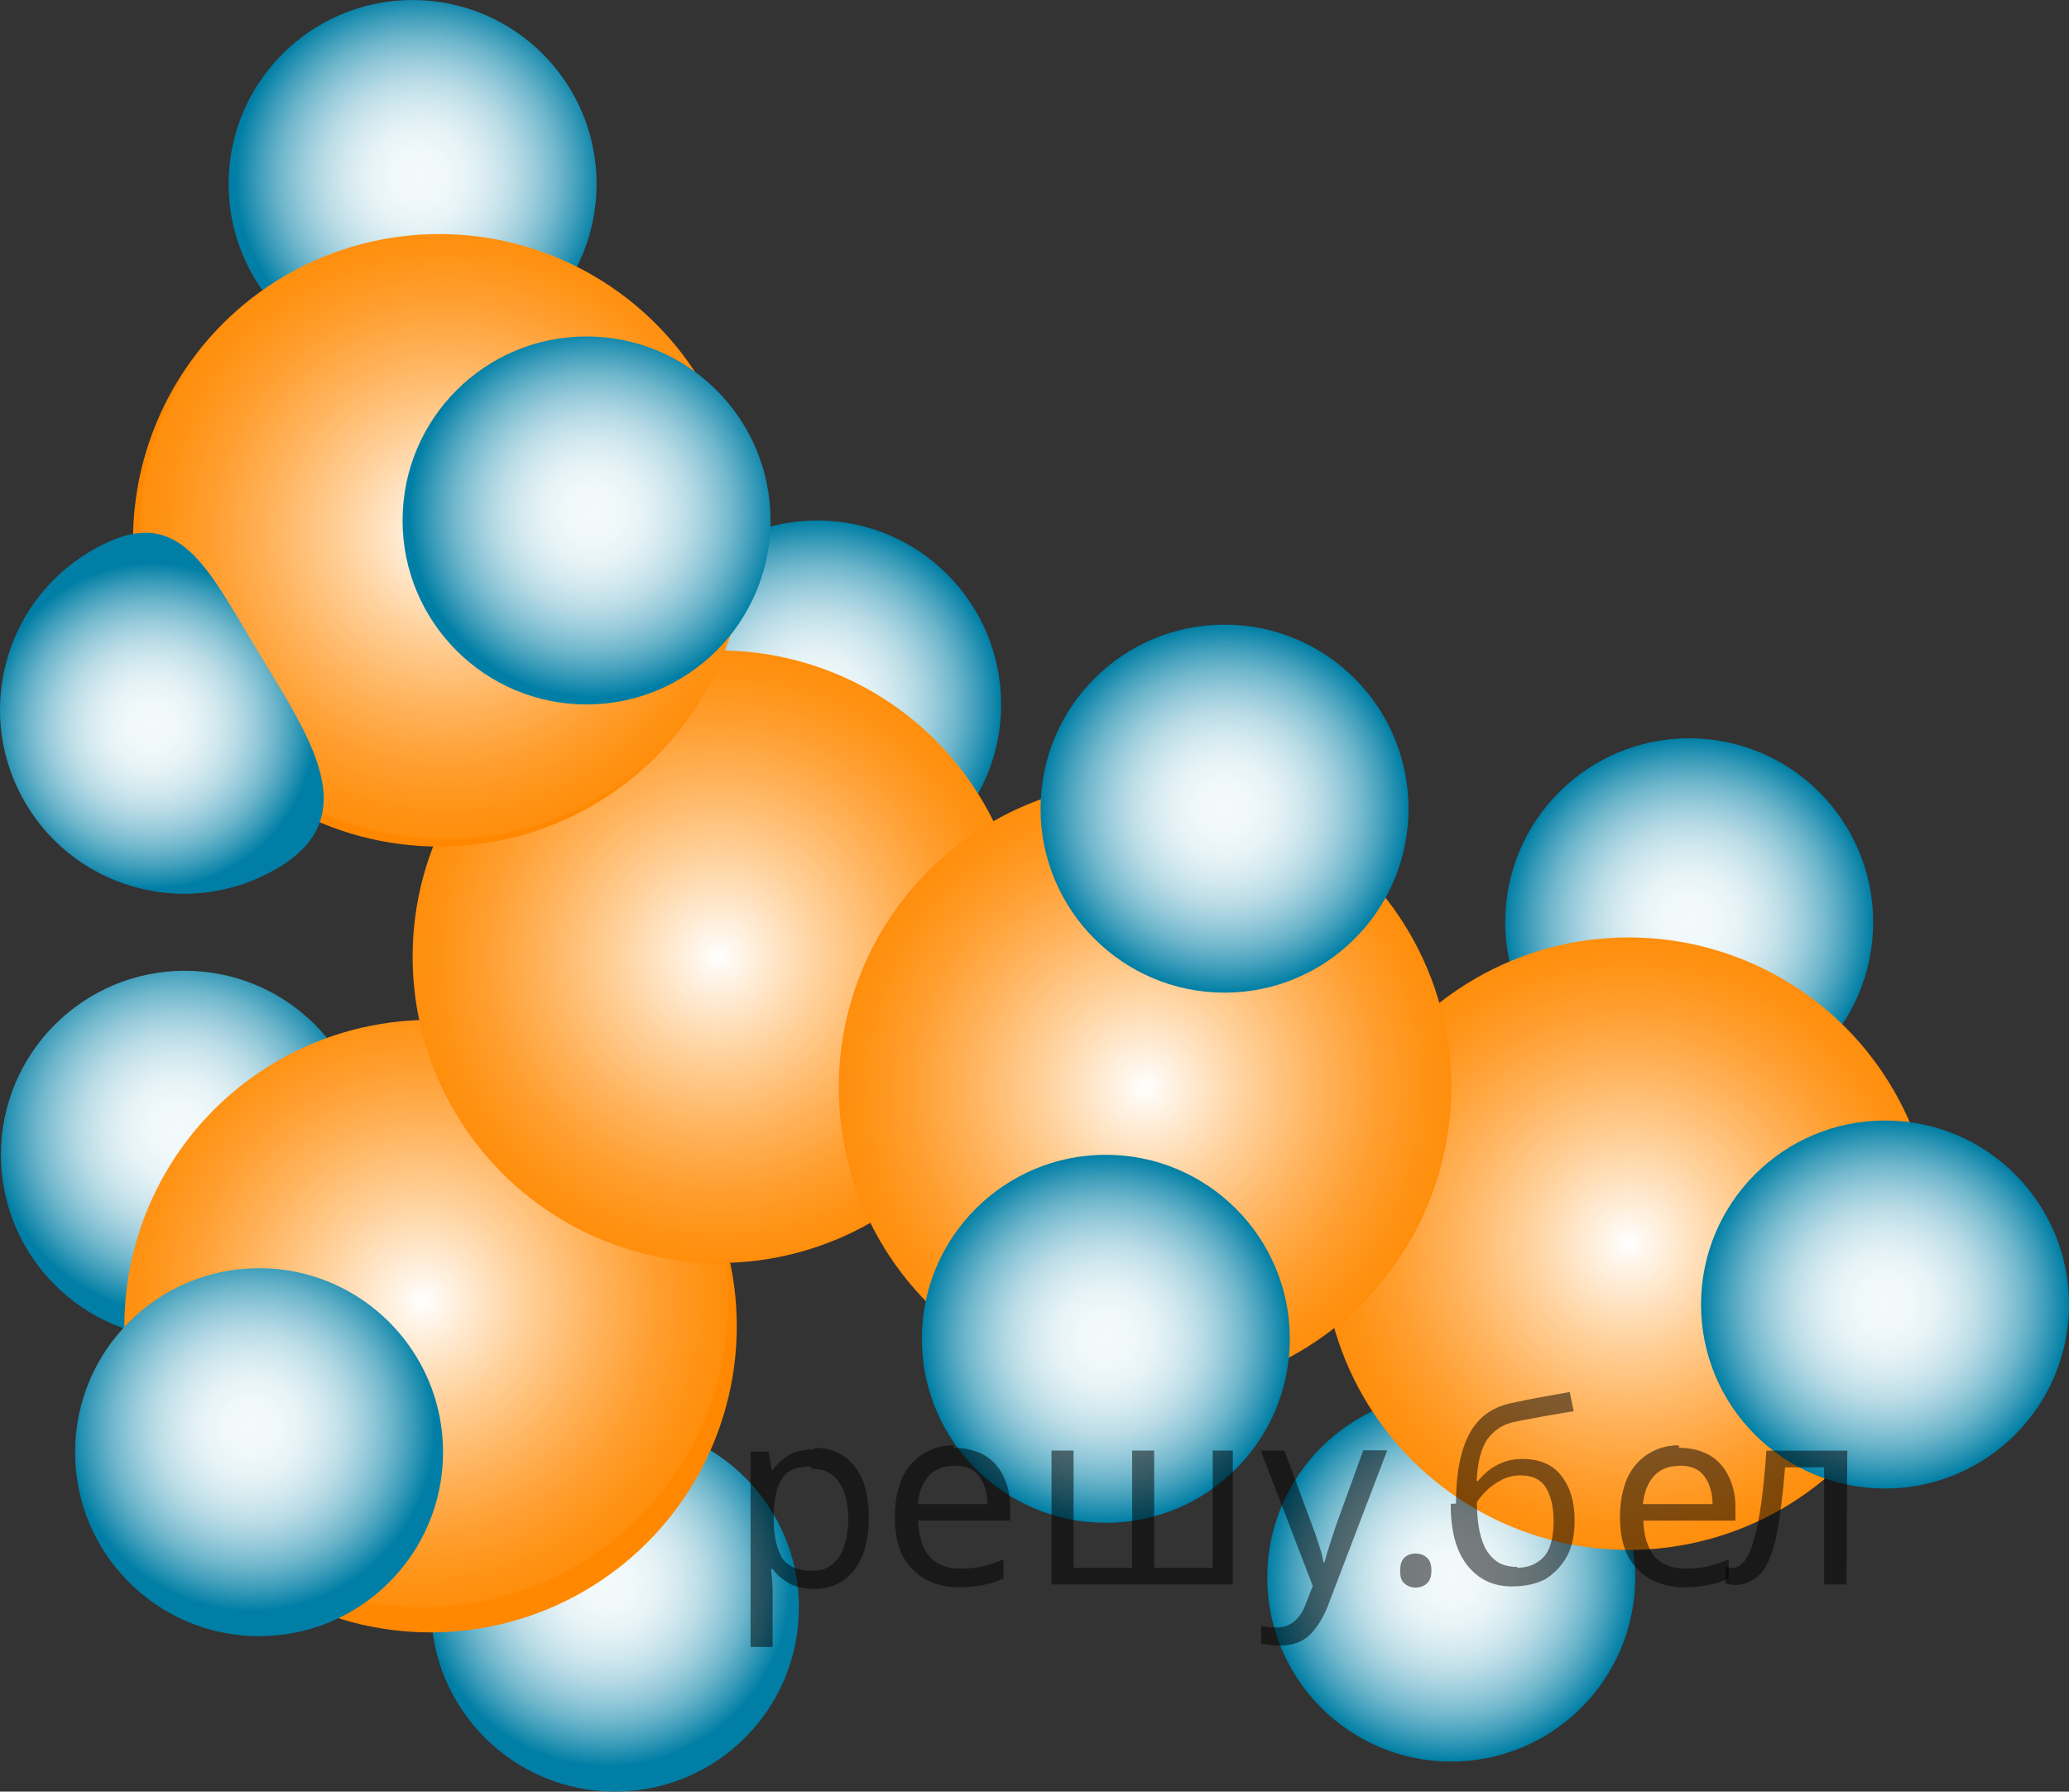 <?xml version="1.0" encoding="utf-8"?>
<!-- Generator: Adobe Illustrator 27.0.1, SVG Export Plug-In . SVG Version: 6.00 Build 0)  -->
<svg version="1.1" id="Слой_1" xmlns="http://www.w3.org/2000/svg" xmlns:xlink="http://www.w3.org/1999/xlink" x="0px" y="0px"
	 width="74.179px" height="64.226px" viewBox="0 0 74.179 64.226" enable-background="new 0 0 74.179 64.226"
	 xml:space="preserve">
<rect x="0" y="0" width="74.179" height="64.226" fill="#333333" stroke="none"/>
<radialGradient id="SVGID_1_" cx="-641.778" cy="-1325.498" r="6.596" gradientTransform="matrix(1 0 0 -1 702.34 -1292.436)" gradientUnits="userSpaceOnUse">
	<stop  offset="0" style="stop-color:#FFFFFF"/>
	<stop  offset="0" style="stop-color:#F4FAFB"/>
	<stop  offset="0.146" style="stop-color:#F0F8FA"/>
	<stop  offset="0.276" style="stop-color:#E6F3F6"/>
	<stop  offset="0.401" style="stop-color:#D3E9EF"/>
	<stop  offset="0.522" style="stop-color:#BADCE6"/>
	<stop  offset="0.64" style="stop-color:#98CBDB"/>
	<stop  offset="0.757" style="stop-color:#70B7CC"/>
	<stop  offset="0.872" style="stop-color:#3F9EBB"/>
	<stop  offset="0.983" style="stop-color:#0983A8"/>
	<stop  offset="1" style="stop-color:#007EA5"/>
</radialGradient>
<circle fill="url(#SVGID_1_)" cx="60.562" cy="33.062" r="6.596"/>
<radialGradient id="SVGID_00000069378868858177367430000007977195110859582898_" cx="-650.31" cy="-1348.988" r="6.596" gradientTransform="matrix(1 0 0 -1 702.34 -1292.436)" gradientUnits="userSpaceOnUse">
	<stop  offset="0" style="stop-color:#FFFFFF"/>
	<stop  offset="0" style="stop-color:#F4FAFB"/>
	<stop  offset="0.146" style="stop-color:#F0F8FA"/>
	<stop  offset="0.276" style="stop-color:#E6F3F6"/>
	<stop  offset="0.401" style="stop-color:#D3E9EF"/>
	<stop  offset="0.522" style="stop-color:#BADCE6"/>
	<stop  offset="0.64" style="stop-color:#98CBDB"/>
	<stop  offset="0.757" style="stop-color:#70B7CC"/>
	<stop  offset="0.872" style="stop-color:#3F9EBB"/>
	<stop  offset="0.983" style="stop-color:#0983A8"/>
	<stop  offset="1" style="stop-color:#007EA5"/>
</radialGradient>
<circle fill="url(#SVGID_00000069378868858177367430000007977195110859582898_)" cx="52.03" cy="56.552" r="6.596"/>
<radialGradient id="SVGID_00000151518201856573163150000016514593568877015950_" cx="-643.949" cy="-1337.019" r="10.979" gradientTransform="matrix(1 0 0 -1 702.34 -1292.436)" gradientUnits="userSpaceOnUse">
	<stop  offset="0" style="stop-color:#FFFFFF"/>
	<stop  offset="0.07" style="stop-color:#FFF5E9"/>
	<stop  offset="0.332" style="stop-color:#FFD19B"/>
	<stop  offset="0.564" style="stop-color:#FFB45E"/>
	<stop  offset="0.76" style="stop-color:#FF9F31"/>
	<stop  offset="0.911" style="stop-color:#FF9316"/>
	<stop  offset="1" style="stop-color:#FF8E0C"/>
	<stop  offset="1" style="stop-color:#FF8800"/>
</radialGradient>
<circle fill="url(#SVGID_00000151518201856573163150000016514593568877015950_)" cx="58.391" cy="44.583" r="10.979"/>
<radialGradient id="SVGID_00000038385877126777275590000000194655106110750596_" cx="-673.043" cy="-1317.69" r="6.596" gradientTransform="matrix(1 0 0 -1 702.34 -1292.436)" gradientUnits="userSpaceOnUse">
	<stop  offset="0" style="stop-color:#FFFFFF"/>
	<stop  offset="0" style="stop-color:#F4FAFB"/>
	<stop  offset="0.146" style="stop-color:#F0F8FA"/>
	<stop  offset="0.276" style="stop-color:#E6F3F6"/>
	<stop  offset="0.401" style="stop-color:#D3E9EF"/>
	<stop  offset="0.522" style="stop-color:#BADCE6"/>
	<stop  offset="0.64" style="stop-color:#98CBDB"/>
	<stop  offset="0.757" style="stop-color:#70B7CC"/>
	<stop  offset="0.872" style="stop-color:#3F9EBB"/>
	<stop  offset="0.983" style="stop-color:#0983A8"/>
	<stop  offset="1" style="stop-color:#007EA5"/>
</radialGradient>
<circle fill="url(#SVGID_00000038385877126777275590000000194655106110750596_)" cx="29.297" cy="25.254" r="6.596"/>
<radialGradient id="SVGID_00000002382906947000407040000011366767049899534523_" cx="-696.784" cy="-1326.83" r="6.596" gradientTransform="matrix(0.911 -0.411 -0.411 -0.911 95.8 -1454.61)" gradientUnits="userSpaceOnUse">
	<stop  offset="0" style="stop-color:#FFFFFF"/>
	<stop  offset="0" style="stop-color:#F4FAFB"/>
	<stop  offset="0.146" style="stop-color:#F0F8FA"/>
	<stop  offset="0.276" style="stop-color:#E6F3F6"/>
	<stop  offset="0.401" style="stop-color:#D3E9EF"/>
	<stop  offset="0.522" style="stop-color:#BADCE6"/>
	<stop  offset="0.64" style="stop-color:#98CBDB"/>
	<stop  offset="0.757" style="stop-color:#70B7CC"/>
	<stop  offset="0.872" style="stop-color:#3F9EBB"/>
	<stop  offset="0.983" style="stop-color:#0983A8"/>
	<stop  offset="1" style="stop-color:#007EA5"/>
</radialGradient>
<circle fill="url(#SVGID_00000002382906947000407040000011366767049899534523_)" cx="6.629" cy="41.396" r="6.596"/>
<radialGradient id="SVGID_00000083769658290149125720000008407071206602482560_" cx="-675.34" cy="-1298.314" r="6.596" gradientTransform="matrix(0.857 -0.515 -0.515 -0.857 -74.841 -1454.111)" gradientUnits="userSpaceOnUse">
	<stop  offset="0" style="stop-color:#FFFFFF"/>
	<stop  offset="0" style="stop-color:#F4FAFB"/>
	<stop  offset="0.146" style="stop-color:#F0F8FA"/>
	<stop  offset="0.276" style="stop-color:#E6F3F6"/>
	<stop  offset="0.401" style="stop-color:#D3E9EF"/>
	<stop  offset="0.522" style="stop-color:#BADCE6"/>
	<stop  offset="0.64" style="stop-color:#98CBDB"/>
	<stop  offset="0.757" style="stop-color:#70B7CC"/>
	<stop  offset="0.872" style="stop-color:#3F9EBB"/>
	<stop  offset="0.983" style="stop-color:#0983A8"/>
	<stop  offset="1" style="stop-color:#007EA5"/>
</radialGradient>
<circle fill="url(#SVGID_00000083769658290149125720000008407071206602482560_)" cx="14.793" cy="6.597" r="6.596"/>
<radialGradient id="SVGID_00000026158918021231040060000016963004432073098882_" cx="-689.409" cy="-1347.968" r="6.596" gradientTransform="matrix(0.911 -0.411 -0.411 -0.911 95.8 -1454.61)" gradientUnits="userSpaceOnUse">
	<stop  offset="0" style="stop-color:#FFFFFF"/>
	<stop  offset="0" style="stop-color:#F4FAFB"/>
	<stop  offset="0.146" style="stop-color:#F0F8FA"/>
	<stop  offset="0.276" style="stop-color:#E6F3F6"/>
	<stop  offset="0.401" style="stop-color:#D3E9EF"/>
	<stop  offset="0.522" style="stop-color:#BADCE6"/>
	<stop  offset="0.64" style="stop-color:#98CBDB"/>
	<stop  offset="0.757" style="stop-color:#70B7CC"/>
	<stop  offset="0.872" style="stop-color:#3F9EBB"/>
	<stop  offset="0.983" style="stop-color:#0983A8"/>
	<stop  offset="1" style="stop-color:#007EA5"/>
</radialGradient>
<circle fill="url(#SVGID_00000026158918021231040060000016963004432073098882_)" cx="22.047" cy="57.628" r="6.596"/>
<radialGradient id="SVGID_00000096744521045209891590000005385861118083587231_" cx="-691.283" cy="-1336.053" r="10.979" gradientTransform="matrix(0.911 -0.411 -0.411 -0.911 95.8 -1454.61)" gradientUnits="userSpaceOnUse">
	<stop  offset="0" style="stop-color:#FFFFFF"/>
	<stop  offset="0.07" style="stop-color:#FFF5E9"/>
	<stop  offset="0.332" style="stop-color:#FFD19B"/>
	<stop  offset="0.564" style="stop-color:#FFB45E"/>
	<stop  offset="0.76" style="stop-color:#FF9F31"/>
	<stop  offset="0.911" style="stop-color:#FF9316"/>
	<stop  offset="1" style="stop-color:#FF8E0C"/>
	<stop  offset="1" style="stop-color:#FF8800"/>
</radialGradient>
<circle fill="url(#SVGID_00000096744521045209891590000005385861118083587231_)" cx="15.437" cy="47.539" r="10.979"/>
<radialGradient id="SVGID_00000150100705401503499230000001096559028428428691_" cx="-676.567" cy="-1326.732" r="10.979" gradientTransform="matrix(1 0 0 -1 702.34 -1292.436)" gradientUnits="userSpaceOnUse">
	<stop  offset="0" style="stop-color:#FFFFFF"/>
	<stop  offset="0.07" style="stop-color:#FFF5E9"/>
	<stop  offset="0.332" style="stop-color:#FFD19B"/>
	<stop  offset="0.564" style="stop-color:#FFB45E"/>
	<stop  offset="0.76" style="stop-color:#FF9F31"/>
	<stop  offset="0.911" style="stop-color:#FF9316"/>
	<stop  offset="1" style="stop-color:#FF8E0C"/>
	<stop  offset="1" style="stop-color:#FF8800"/>
</radialGradient>
<circle fill="url(#SVGID_00000150100705401503499230000001096559028428428691_)" cx="25.772" cy="34.296" r="10.979"/>
<radialGradient id="SVGID_00000008145527615449816510000012136184603277929887_" cx="-681.098" cy="-1309.753" r="10.979" gradientTransform="matrix(0.857 -0.515 -0.515 -0.857 -74.841 -1454.111)" gradientUnits="userSpaceOnUse">
	<stop  offset="0" style="stop-color:#FFFFFF"/>
	<stop  offset="0.07" style="stop-color:#FFF5E9"/>
	<stop  offset="0.332" style="stop-color:#FFD19B"/>
	<stop  offset="0.564" style="stop-color:#FFB45E"/>
	<stop  offset="0.76" style="stop-color:#FF9F31"/>
	<stop  offset="0.911" style="stop-color:#FF9316"/>
	<stop  offset="1" style="stop-color:#FF8E0C"/>
	<stop  offset="1" style="stop-color:#FF8800"/>
</radialGradient>
<circle fill="url(#SVGID_00000008145527615449816510000012136184603277929887_)" cx="15.748" cy="19.369" r="10.979"/>
<radialGradient id="SVGID_00000174584618206335436190000006604039654853229196_" cx="-698.746" cy="-1337.641" r="6.596" gradientTransform="matrix(0.911 -0.411 -0.411 -0.911 95.8 -1454.61)" gradientUnits="userSpaceOnUse">
	<stop  offset="0" style="stop-color:#FFFFFF"/>
	<stop  offset="0" style="stop-color:#F4FAFB"/>
	<stop  offset="0.146" style="stop-color:#F0F8FA"/>
	<stop  offset="0.276" style="stop-color:#E6F3F6"/>
	<stop  offset="0.401" style="stop-color:#D3E9EF"/>
	<stop  offset="0.522" style="stop-color:#BADCE6"/>
	<stop  offset="0.64" style="stop-color:#98CBDB"/>
	<stop  offset="0.757" style="stop-color:#70B7CC"/>
	<stop  offset="0.872" style="stop-color:#3F9EBB"/>
	<stop  offset="0.983" style="stop-color:#0983A8"/>
	<stop  offset="1" style="stop-color:#007EA5"/>
</radialGradient>
<circle fill="url(#SVGID_00000174584618206335436190000006604039654853229196_)" cx="9.289" cy="52.057" r="6.596"/>
<radialGradient id="SVGID_00000029037219367576057170000000593197502463958928_" cx="-634.757" cy="-1339.2" r="6.596" gradientTransform="matrix(1 0 0 -1 702.34 -1292.436)" gradientUnits="userSpaceOnUse">
	<stop  offset="0" style="stop-color:#FFFFFF"/>
	<stop  offset="0" style="stop-color:#F4FAFB"/>
	<stop  offset="0.146" style="stop-color:#F0F8FA"/>
	<stop  offset="0.276" style="stop-color:#E6F3F6"/>
	<stop  offset="0.401" style="stop-color:#D3E9EF"/>
	<stop  offset="0.522" style="stop-color:#BADCE6"/>
	<stop  offset="0.64" style="stop-color:#98CBDB"/>
	<stop  offset="0.757" style="stop-color:#70B7CC"/>
	<stop  offset="0.872" style="stop-color:#3F9EBB"/>
	<stop  offset="0.983" style="stop-color:#0983A8"/>
	<stop  offset="1" style="stop-color:#007EA5"/>
</radialGradient>
<circle fill="url(#SVGID_00000029037219367576057170000000593197502463958928_)" cx="67.583" cy="46.764" r="6.596"/>
<radialGradient id="SVGID_00000127028725740515758640000001248144998902480532_" cx="-676.205" cy="-1311.862" r="6.596" gradientTransform="matrix(0.857 -0.515 -0.515 -0.857 -74.841 -1454.111)" gradientUnits="userSpaceOnUse">
	<stop  offset="0" style="stop-color:#FFFFFF"/>
	<stop  offset="0" style="stop-color:#F4FAFB"/>
	<stop  offset="0.146" style="stop-color:#F0F8FA"/>
	<stop  offset="0.276" style="stop-color:#E6F3F6"/>
	<stop  offset="0.401" style="stop-color:#D3E9EF"/>
	<stop  offset="0.522" style="stop-color:#BADCE6"/>
	<stop  offset="0.64" style="stop-color:#98CBDB"/>
	<stop  offset="0.757" style="stop-color:#70B7CC"/>
	<stop  offset="0.872" style="stop-color:#3F9EBB"/>
	<stop  offset="0.983" style="stop-color:#0983A8"/>
	<stop  offset="1" style="stop-color:#007EA5"/>
</radialGradient>
<circle fill="url(#SVGID_00000127028725740515758640000001248144998902480532_)" cx="21.029" cy="18.657" r="6.596"/>
<radialGradient id="SVGID_00000110461810864620161720000004508661657608005788_" cx="-693.692" cy="-1310.248" r="5.842" gradientTransform="matrix(0.857 -0.515 -0.515 -0.857 -74.841 -1454.111)" gradientUnits="userSpaceOnUse">
	<stop  offset="0" style="stop-color:#FFFFFF"/>
	<stop  offset="0" style="stop-color:#F4FAFB"/>
	<stop  offset="0.146" style="stop-color:#F0F8FA"/>
	<stop  offset="0.276" style="stop-color:#E6F3F6"/>
	<stop  offset="0.401" style="stop-color:#D3E9EF"/>
	<stop  offset="0.522" style="stop-color:#BADCE6"/>
	<stop  offset="0.64" style="stop-color:#98CBDB"/>
	<stop  offset="0.757" style="stop-color:#70B7CC"/>
	<stop  offset="0.872" style="stop-color:#3F9EBB"/>
	<stop  offset="0.983" style="stop-color:#0983A8"/>
	<stop  offset="1" style="stop-color:#007EA5"/>
</radialGradient>
<path fill="url(#SVGID_00000110461810864620161720000004508661657608005788_)" d="M3.2,19.788
	c3.123-1.876,4.11,0.342,5.986,3.465s3.93,5.968,0.807,7.844c-3.123,1.876-7.175,0.865-9.051-2.258
	S0.078,21.664,3.2,19.788z"/>
<radialGradient id="SVGID_00000150823816508771458660000017642214398337209485_" cx="-661.289" cy="-1331.413" r="10.979" gradientTransform="matrix(1 0 0 -1 702.34 -1292.436)" gradientUnits="userSpaceOnUse">
	<stop  offset="0" style="stop-color:#FFFFFF"/>
	<stop  offset="0.07" style="stop-color:#FFF5E9"/>
	<stop  offset="0.332" style="stop-color:#FFD19B"/>
	<stop  offset="0.564" style="stop-color:#FFB45E"/>
	<stop  offset="0.76" style="stop-color:#FF9F31"/>
	<stop  offset="0.911" style="stop-color:#FF9316"/>
	<stop  offset="1" style="stop-color:#FF8E0C"/>
	<stop  offset="1" style="stop-color:#FF8800"/>
</radialGradient>
<circle fill="url(#SVGID_00000150823816508771458660000017642214398337209485_)" cx="41.051" cy="38.977" r="10.979"/>
<radialGradient id="SVGID_00000159442767649678919580000005073100820430367617_" cx="-658.437" cy="-1321.424" r="6.596" gradientTransform="matrix(1 0 0 -1 702.34 -1292.436)" gradientUnits="userSpaceOnUse">
	<stop  offset="0" style="stop-color:#FFFFFF"/>
	<stop  offset="0" style="stop-color:#F4FAFB"/>
	<stop  offset="0.146" style="stop-color:#F0F8FA"/>
	<stop  offset="0.276" style="stop-color:#E6F3F6"/>
	<stop  offset="0.401" style="stop-color:#D3E9EF"/>
	<stop  offset="0.522" style="stop-color:#BADCE6"/>
	<stop  offset="0.64" style="stop-color:#98CBDB"/>
	<stop  offset="0.757" style="stop-color:#70B7CC"/>
	<stop  offset="0.872" style="stop-color:#3F9EBB"/>
	<stop  offset="0.983" style="stop-color:#0983A8"/>
	<stop  offset="1" style="stop-color:#007EA5"/>
</radialGradient>
<circle fill="url(#SVGID_00000159442767649678919580000005073100820430367617_)" cx="43.903" cy="28.988" r="6.596"/>
<radialGradient id="SVGID_00000087381547361500556850000007882066990308957116_" cx="-662.693" cy="-1340.429" r="6.596" gradientTransform="matrix(1 0 0 -1 702.34 -1292.436)" gradientUnits="userSpaceOnUse">
	<stop  offset="0" style="stop-color:#FFFFFF"/>
	<stop  offset="0" style="stop-color:#F4FAFB"/>
	<stop  offset="0.146" style="stop-color:#F0F8FA"/>
	<stop  offset="0.276" style="stop-color:#E6F3F6"/>
	<stop  offset="0.401" style="stop-color:#D3E9EF"/>
	<stop  offset="0.522" style="stop-color:#BADCE6"/>
	<stop  offset="0.64" style="stop-color:#98CBDB"/>
	<stop  offset="0.757" style="stop-color:#70B7CC"/>
	<stop  offset="0.872" style="stop-color:#3F9EBB"/>
	<stop  offset="0.983" style="stop-color:#0983A8"/>
	<stop  offset="1" style="stop-color:#007EA5"/>
</radialGradient>
<circle fill="url(#SVGID_00000087381547361500556850000007882066990308957116_)" cx="39.647" cy="47.993" r="6.596"/>
<g fill-opacity=".5"><path d="m29.2 51.9q0.89 0 1.4 0.62 0.55 0.62 0.55 1.9 0 1.2-0.55 1.9-0.54 0.64-1.4 0.64-0.56 0-0.93-0.21-0.36-0.22-0.57-0.5h-0.054q0.018 0.15 0.036 0.39t0.018 0.4v2h-0.79v-7h0.65l0.11 0.66h0.036q0.22-0.32 0.57-0.53t0.94-0.22zm-0.14 0.67q-0.74 0-1 0.41-0.3 0.41-0.32 1.3v0.15q0 0.89 0.29 1.4 0.3 0.48 1.1 0.48 0.44 0 0.72-0.24 0.29-0.24 0.42-0.66 0.14-0.42 0.14-0.96 0-0.83-0.32-1.3-0.32-0.5-0.98-0.5z"/><path d="m34.2 51.9q0.62 0 1.1 0.27 0.45 0.27 0.68 0.76 0.24 0.49 0.24 1.1v0.48h-3.3q0.018 0.82 0.41 1.3 0.4 0.42 1.1 0.42 0.46 0 0.81-0.081 0.36-0.09 0.74-0.25v0.69q-0.37 0.16-0.73 0.23-0.36 0.081-0.86 0.081-0.68 0-1.2-0.28-0.52-0.28-0.82-0.83-0.29-0.56-0.29-1.4 0-0.79 0.26-1.4 0.27-0.57 0.75-0.87 0.49-0.31 1.1-0.31zm-9e-3 0.65q-0.57 0-0.9 0.37-0.32 0.36-0.39 1h2.5q-9e-3 -0.61-0.29-0.99-0.28-0.39-0.88-0.39z"/><path d="m44.2 52.0v4.8h-6.5v-4.8h0.79v4.2h2.1v-4.2h0.79v4.2h2.1v-4.2z"/><path d="m45.2 52.0h0.85l1 2.7q0.14 0.36 0.24 0.69 0.11 0.32 0.16 0.62h0.036q0.054-0.22 0.17-0.58 0.12-0.37 0.24-0.74l0.98-2.7h0.86l-2.1 5.5q-0.25 0.68-0.66 1.1-0.4 0.4-1.1 0.4-0.22 0-0.38-0.027-0.16-0.018-0.28-0.045v-0.63q0.099 0.018 0.23 0.036 0.14 0.018 0.3 0.018 0.41 0 0.67-0.23 0.26-0.23 0.4-0.62l0.25-0.64z"/><path d="m50.2 56.3q0-0.33 0.16-0.47t0.39-0.14q0.23 0 0.4 0.14 0.17 0.14 0.17 0.47 0 0.32-0.17 0.47-0.16 0.14-0.4 0.14-0.22 0-0.39-0.14t-0.16-0.47z"/><path d="m52.2 53.9q0-1.6 0.48-2.5 0.48-0.89 1.5-1.1 0.58-0.13 1.1-0.22t1-0.18l0.14 0.69q-0.32 0.045-0.71 0.12-0.4 0.063-0.78 0.14-0.39 0.063-0.67 0.13-0.58 0.13-0.93 0.61-0.34 0.48-0.39 1.5h0.054q0.13-0.17 0.34-0.35 0.22-0.18 0.53-0.31 0.32-0.13 0.71-0.13 0.94 0 1.4 0.6 0.48 0.6 0.48 1.6 0 0.8-0.28 1.3t-0.77 0.81q-0.5 0.26-1.2 0.26-1 0-1.6-0.76t-0.59-2.2zm2.2 2.3q0.58 0 0.94-0.38t0.36-1.3q0-0.74-0.28-1.2-0.27-0.43-0.9-0.43-0.4 0-0.72 0.18-0.32 0.17-0.54 0.4t-0.31 0.38q0 0.44 0.063 0.86t0.22 0.75q0.16 0.32 0.44 0.52 0.29 0.19 0.72 0.19z"/><path d="m60.2 51.9q0.62 0 1.1 0.27 0.45 0.27 0.68 0.76 0.24 0.49 0.24 1.1v0.48h-3.3q0.018 0.82 0.41 1.3 0.4 0.42 1.1 0.42 0.46 0 0.81-0.081 0.36-0.09 0.74-0.25v0.69q-0.37 0.16-0.73 0.23-0.36 0.081-0.86 0.081-0.68 0-1.2-0.28-0.52-0.28-0.82-0.83-0.29-0.56-0.29-1.4 0-0.79 0.26-1.4 0.27-0.57 0.75-0.87 0.49-0.31 1.1-0.31zm-9e-3 0.65q-0.57 0-0.9 0.37-0.32 0.36-0.39 1h2.5q-9e-3 -0.61-0.29-0.99-0.28-0.39-0.88-0.39z"/><path d="m66.2 56.8h-0.8v-4.2h-1.4q-0.12 1.5-0.32 2.5-0.21 0.93-0.55 1.3t-0.86 0.42q-0.12 0-0.23-0.018-0.11-9e-3 -0.18-0.045v-0.59q0.054 0.018 0.12 0.027t0.13 9e-3q0.49 0 0.77-1 0.3-1 0.45-3.2h2.9z"/></g></svg>

<!--File created and owned by https://sdamgia.ru. Copying is prohibited. All rights reserved.-->
